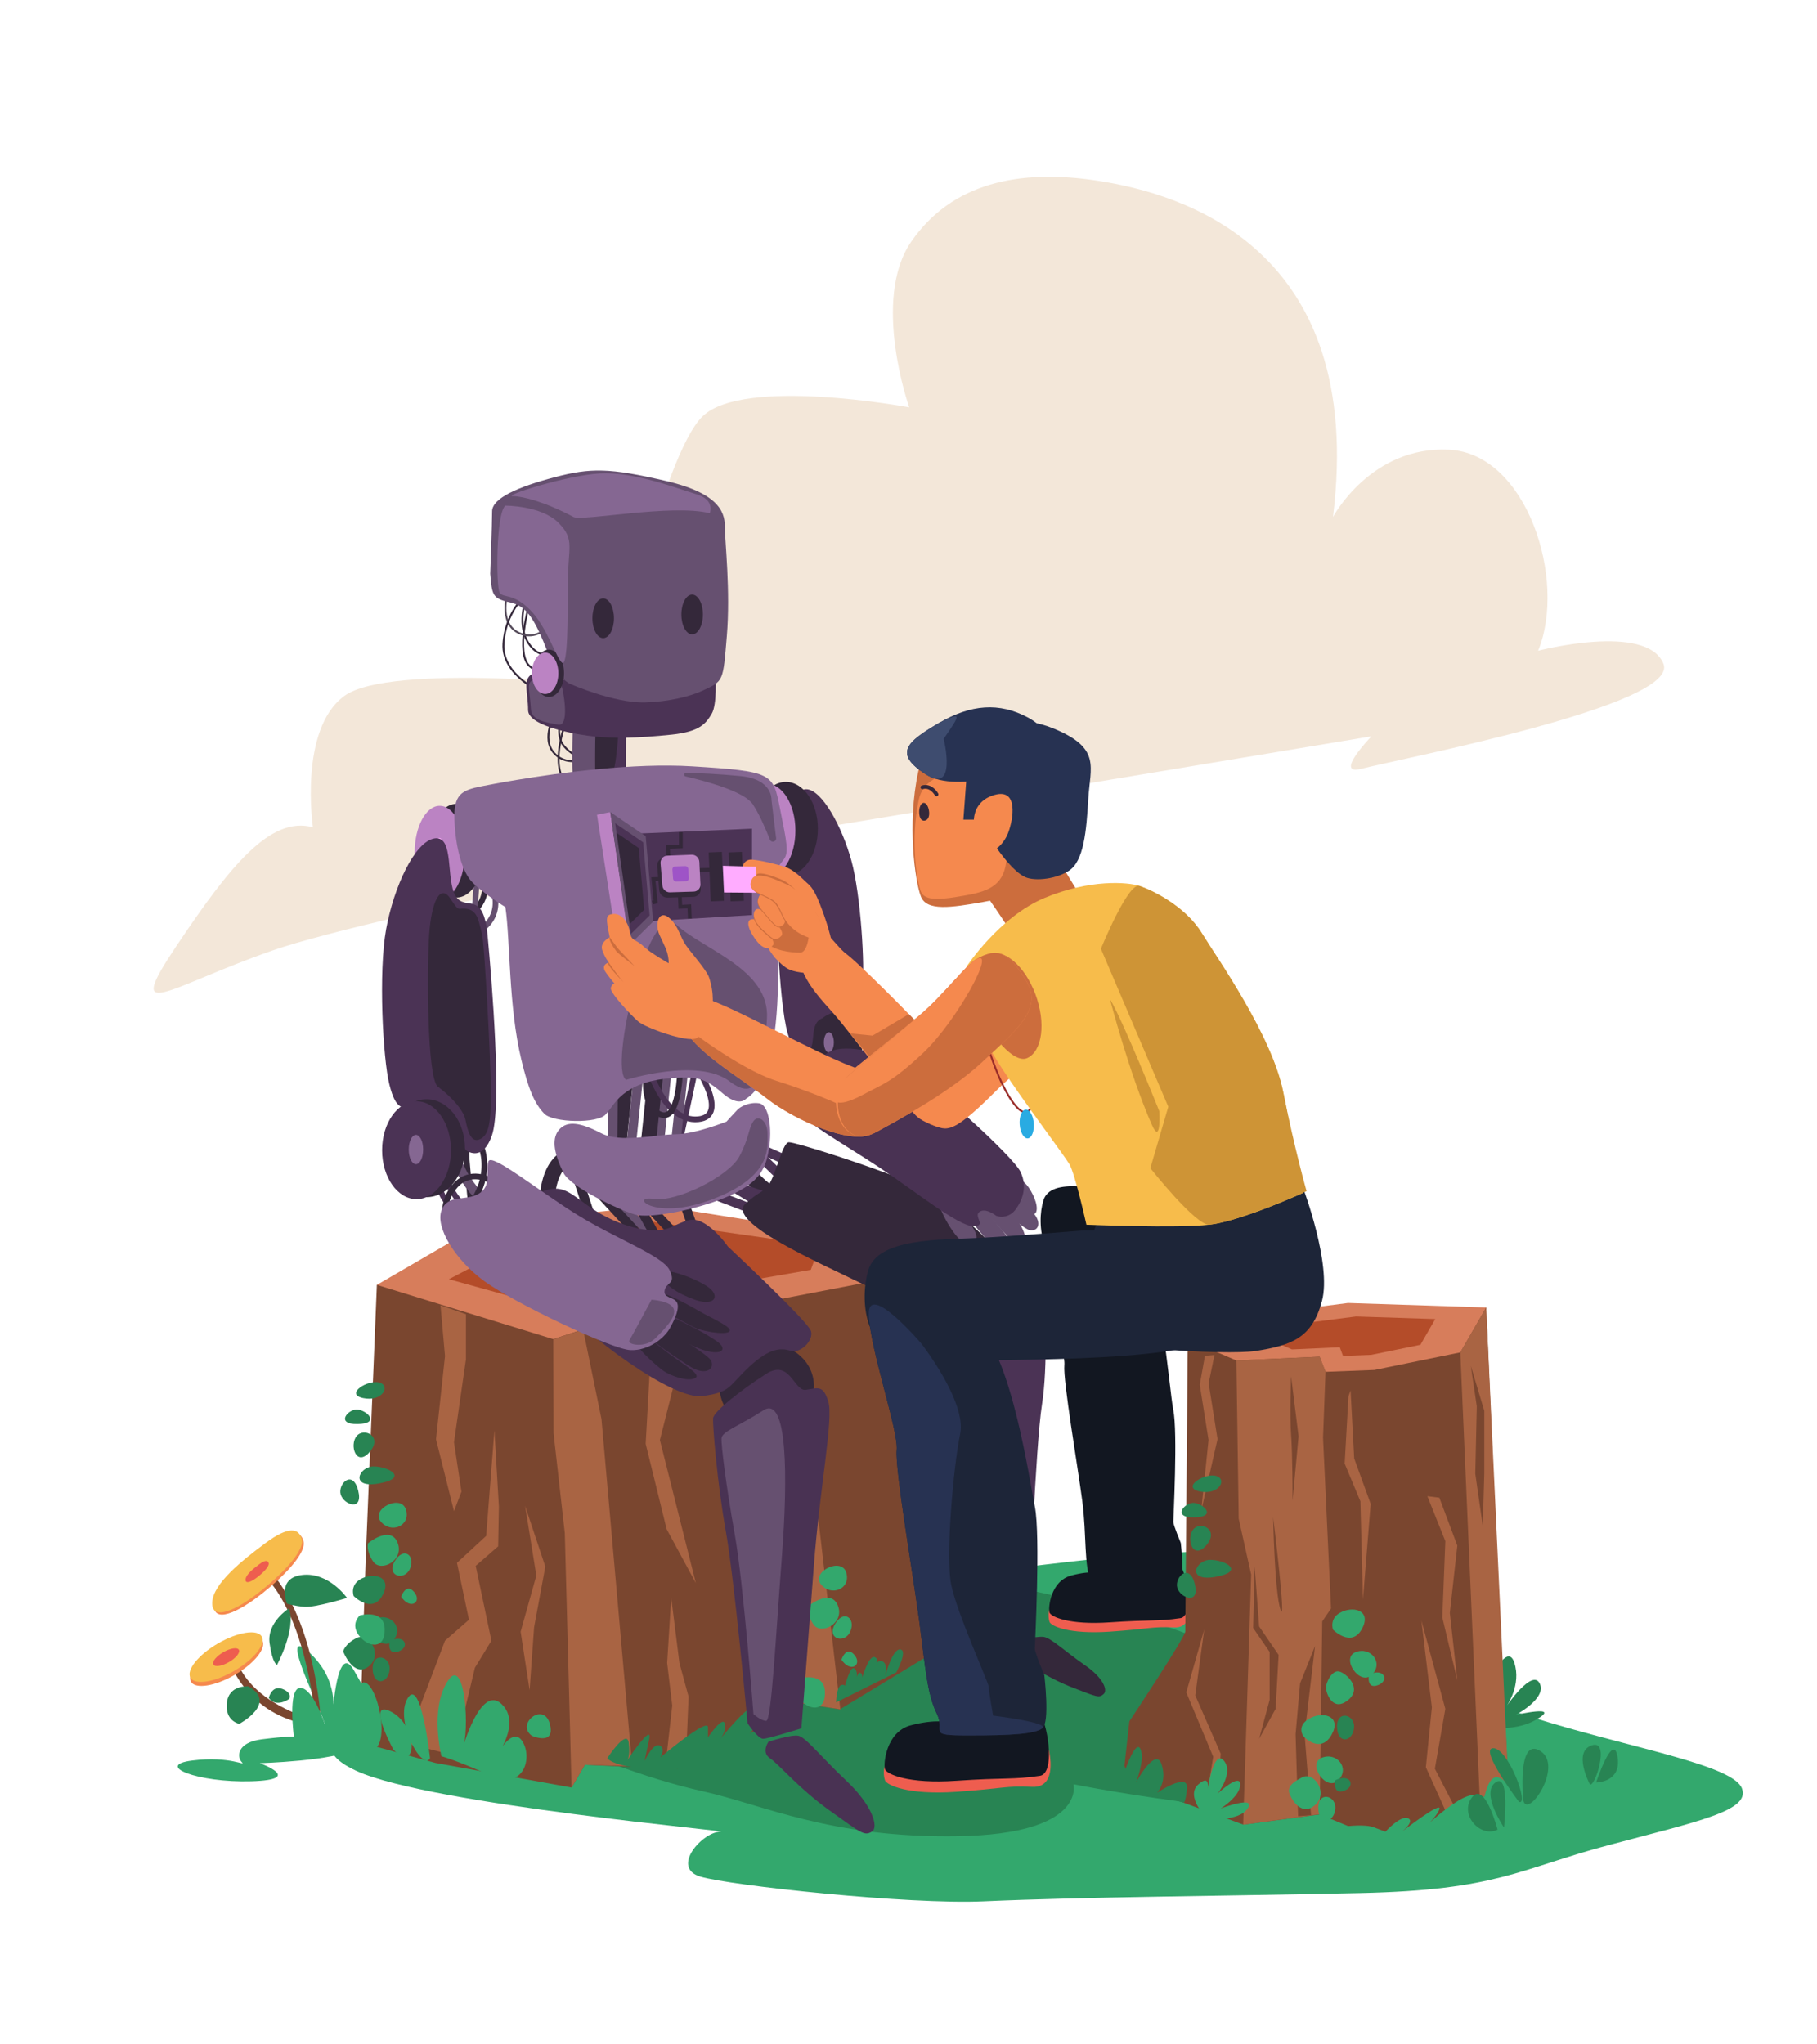 <?xml version="1.0" encoding="utf-8"?>
<!-- Generator: Adobe Illustrator 23.1.0, SVG Export Plug-In . SVG Version: 6.00 Build 0)  -->
<svg version="1.1" xmlns="http://www.w3.org/2000/svg" xmlns:xlink="http://www.w3.org/1999/xlink" x="0px" y="0px"
	 viewBox="0 0 960 1080" style="enable-background:new 0 0 960 1080;" xml:space="preserve">
<style type="text/css">
	.st0{fill:#F3E7D9;}
	.st1{fill:#33A86D;}
	.st2{fill:#288453;}
	.st3{fill:#EE5D4F;}
	.st4{fill:#121721;}
	.st5{fill:#7A462F;}
	.st6{fill:#D77D5B;}
	.st7{fill:#B44C29;}
	.st8{fill:#A96443;}
	.st9{fill:#F5894E;}
	.st10{fill:#F7BC4B;}
	.st11{fill:none;stroke:#34283A;stroke-width:8;stroke-miterlimit:10;}
	.st12{fill:none;stroke:#4B3355;stroke-width:5;stroke-miterlimit:10;}
	.st13{fill:#34283A;}
	.st14{fill:#4B3355;}
	.st15{fill:none;stroke:#4B3355;stroke-width:3;stroke-miterlimit:10;}
	.st16{fill:none;stroke:#34283A;stroke-width:3;stroke-miterlimit:10;}
	.st17{fill:none;stroke:#665070;stroke-width:5;stroke-miterlimit:10;}
	.st18{fill:#856792;}
	.st19{fill:#665070;}
	.st20{fill:#493253;}
	.st21{fill:none;stroke:#34283A;stroke-width:5;stroke-miterlimit:10;}
	.st22{fill:#BB83C3;}
	.st23{fill:#FFACFF;}
	.st24{fill:none;stroke:#665070;stroke-width:3;stroke-miterlimit:10;}
	.st25{fill:none;stroke:#34283A;stroke-miterlimit:10;}
	.st26{fill:none;stroke:#34283A;stroke-width:2;stroke-miterlimit:10;}
	.st27{fill:#9E54C7;}
	.st28{fill:none;stroke:#34283A;stroke-width:7;stroke-miterlimit:10;}
	.st29{fill:#CC6D3D;}
	.st30{fill:none;stroke:#554B5A;stroke-miterlimit:10;}
	.st31{fill:#1D2538;}
	.st32{fill:#273252;}
	.st33{fill:none;stroke:#992C29;stroke-miterlimit:10;}
	.st34{fill:#29ABE2;}
	.st35{fill:#CE9436;}
	.st36{fill:#3E4C6F;}
	.st37{fill:none;stroke:#34283A;stroke-width:2;stroke-linecap:round;stroke-linejoin:round;stroke-miterlimit:10;}
</style>
<g id="cloud">
	<path class="st0" d="M442.18,435.89c0,0-242.36,46.69-298.27,66.25C88,521.7,65.1,541.71,93.17,499.79s49.57-68.94,72.16-62.74
		c0,0-7.59-51.64,16.57-69.39s141.82-5.3,141.82-5.3s25.78-121.33,47.47-142.42c21.69-21.09,109.19-4.75,109.19-4.75
		s-20.16-56.98,1.14-87.63s56.46-38.65,99.1-31.97c42.64,6.68,141.34,34.24,123.66,177.51c0,0,19.97-37.58,61.28-35.53
		c41.31,2.05,62.36,69.07,47.09,106.21c0,0,57.24-14.93,66.21,6.83c8.96,21.76-137.39,49.86-159.59,55.53
		c-15,3.83,5.33-17.16,5.33-17.16L442.18,435.89z"/>
</g>
<g id="ground">
	<path class="st1" d="M443.2,841.84c4.75,0,132.92-22.15,196.22-22.15s109.19,9.49,109.19,9.49l-69.63,31.65
		c0,0,96.46,36.22,139.25,49.05c47.47,14.24,97.32,22.95,102.07,34.81c4.75,11.87-22.95,17.41-70.42,30.07
		c-47.47,12.66-58.55,23.74-131.34,25.32c-72.79,1.58-145.58,1.98-198.99,4.35c-39.55,1.76-133.71-8.31-149.54-13.05
		c-15.82-4.75,1.19-23.74,10.68-23.74c9.49,0-153.1-14.24-192.26-32.04c-34.87-15.85,2.37-33.23,58.15-36.79
		C166.32,903.93,191.19,870.8,443.2,841.84z"/>
	<path class="st1" d="M171.02,909.09c-1.58-6.33-24.53-51.43-7.91-36.4s12.66,32.44,12.66,32.44s2.37-37.98,11.08-22.95
		c8.7,15.03,15.03,26.9,15.03,26.9s-12.66,30.07-29.27,3.96"/>
	<path class="st2" d="M309,926c0,0,30.15,13.15,62.2,20.27c32.04,7.12,67.65,24.92,135.3,23.74s60.66-27.43,60.66-27.43
		s128.84,25.85,177.49,9.23c48.66-16.62-89.8-87.43-176.44-106.42s-86.64-18.99-86.64-18.99L309,926"/>
</g>
<g id="K_right_leg">
	<g>
		<path class="st3" d="M581.85,841.27c0,0-7.39-1.48-18.48,1.48c-11.09,2.96-9.61,11.83-8.87,14.05c0.74,2.22,10.35,6.65,31.79,5.18
			s21.99-2.79,34.01-2.22c13.08,0.62,7.39-20.7,3.7-27.36C620.3,825.75,581.85,841.27,581.85,841.27z"/>
		<path class="st4" d="M583.39,830.96c0,0-6.3-1.62-17.39,1.34s-12.25,17.37-11.51,19.59c0.74,2.22,10.35,6.65,31.79,5.18
			s25.49-0.44,37.39-2.22c6.56-0.98,4.01-20.7,0.31-27.36S583.39,830.96,583.39,830.96z"/>
	</g>
	<path class="st4" d="M640.12,637.5c0,0-28.05-3.95-43.63-6.67c-15.58-2.72-41.29-9.3-45.19,3.23c-3.9,12.53-1.56,38.28,23.37,43.11
		s82.55,20.38,96.61,12.29S698.56,649.87,640.12,637.5z"/>
	<path class="st4" d="M559.2,649.53c0,0-9.04,1.06-8.46,15.51c0.58,14.45,12.41,48.35,11.62,56.23s7.1,53.61,9.46,71.74
		c2.37,18.13,0.79,34.69,4.73,42.57c3.94,7.88-3.94,6.31,14.19,6.31c18.13,0,29.17-2.37,32.32-4.73c3.15-2.37,0.79-22.07,0.79-22.07
		s-3.94-9.46-3.94-11.04c0-1.58,2.37-47.3,0-59.13c-2.37-11.83-6.31-74.9-20.5-89.09C585.21,641.64,559.2,649.53,559.2,649.53z"/>
</g>
<g id="trunk_2">
	<path class="st5" d="M199.11,678.78l-5.93,145.65l-3.18,95.9l40,11l72,13l7-12c0,0,42,2,49,2s44.58-22.34,44.58-22.34L401,896.16
		l42.73,6.86l47.34-28.75l-19.78-217.85l-121.45-11.6L199.11,678.78z"/>
	<polygon class="st6" points="347.73,636.91 254.89,646.41 199.11,678.78 292.27,707.43 308,702.29 345.09,699.15 464.56,676.21 
		471.22,656.56 	"/>
	<polygon class="st7" points="344.21,645.35 277.34,654.8 237.16,675.79 304.27,694.36 315.6,691.03 342.31,685.7 428.37,670.83 
		433.17,658.09 	"/>
	<polygon class="st8" points="302,944.33 298.41,809.92 292.47,757.18 292.34,707.46 308.1,702.38 317.79,749.66 324.68,827.58 
		334.01,933.09 309,932.33 	"/>
	<polygon class="st8" points="401.4,896.36 443.99,903.02 429.09,773.92 422.63,760.6 411.29,688.74 415.24,811.24 421.04,884.16 	
		"/>
	<polygon class="st8" points="351.95,929.53 355.18,901.04 352.48,878.49 354.64,844.08 358.96,878.49 363.81,896.3 362.73,922.41 	
		"/>
	<polygon class="st8" points="344.69,699.55 341.13,762.71 352.21,807.81 367.64,836.3 348.65,760.74 365.13,695.46 	"/>
	<polygon class="st8" points="239.86,927.29 214.54,920.96 235.11,866.76 247.77,855.68 241.44,825.62 256.87,811.37 261.22,755.59 
		263.59,795.95 263.2,816.91 251.33,827.2 259.64,866.76 250.93,881 	"/>
	<polygon class="st8" points="277.44,795.55 283.37,832.34 275.07,862.01 279.81,892.87 282.19,859.64 288.12,827.59 	"/>
	<polygon class="st8" points="232.74,689.53 246.19,694.27 246.19,718.01 239.86,761.92 243.81,788.03 239.86,798.32 230.36,760.34 
		235.11,716.43 	"/>
	<path class="st2" d="M320.82,928.88c0,0,10.35-15.93,11.34-8.21c0.99,7.72-0.99,9.65-0.99,9.65s13.8-20.76,11.83-11.58
		c-1.97,9.17-2.46,11.58-2.46,11.58s4.44-9.65,7.89-8.21s0.49,6.28,0.49,6.28s25.14-21.24,25.14-15.93s0,5.31,0,5.31
		s7.89-11.58,8.87-7.24c0.99,4.34-2.46,8.21-2.46,8.21s16.76-20.76,17.74-15.93c0.99,4.83-2.96,5.31-2.96,5.31
		s11.83-12.07,7.39-2.41c-4.44,9.65-18.24,28.48-47.81,28.96C325.26,935.16,320.82,928.88,320.82,928.88z"/>
	<path class="st2" d="M441.75,899.33c0,0,0.13-8.84,3.03-9.23c2.9-0.4,1.19,2.37,1.19,2.37s3.03-13.19,5.54-10.95s0.4,6.73,0.4,6.73
		s1.19-5.01,2.51-4.62c1.32,0.4,1.19,2.51,1.19,2.51s3.43-12.13,6.59-10.68c3.16,1.45-0.66,5.8-0.66,5.8s1.85-5.27,5.01-3.43
		c3.16,1.85,0.53,9.89,0.53,9.89s3.96-16.62,8.44-16.35c4.48,0.26-1.98,12.13-1.98,12.13L441.75,899.33z"/>
</g>
<g id="leaves">
	<g>
		<path class="st5" d="M139.12,832.13c0,0,23.87,17.78,28.7,89.57l2.35-1.84c0,0-0.36-58.23-26.86-89.35L139.12,832.13z"/>
		<path class="st9" d="M160.33,814.11c-1.59-5.59-6.73-6.99-19.23,2.29c-12.5,9.28-27.6,21.33-28.06,31.31
			c-0.45,9.97,12.33,4.58,25.75-6.13C152.23,830.87,161.92,819.71,160.33,814.11z"/>
		<path class="st10" d="M159.41,812.94c-1.59-5.59-6.73-6.99-19.23,2.29c-12.5,9.28-27.6,21.33-28.06,31.31
			c-0.45,9.97,12.33,4.58,25.75-6.13S161,818.53,159.41,812.94z"/>
		<path class="st3" d="M141.96,825.76c-0.41-1.45-1.74-1.81-4.97,0.59c-3.23,2.4-7.13,5.51-7.25,8.09
			c-0.12,2.58,3.18,1.18,6.65-1.58C139.87,830.09,142.37,827.21,141.96,825.76z"/>
		<path class="st2" d="M151.63,847.2c0,0-5.77-13.72,8.22-15.21c14-1.49,23.5,12.16,23.5,12.16s-16.83,5.13-22.36,4.72
			C155.47,848.46,151.63,847.2,151.63,847.2z"/>
		<path class="st2" d="M152.66,849.71c0,0-11.78,7.33-10.21,18.42c1.57,11.08,3.93,11.37,3.93,11.37S156.65,860.56,152.66,849.71z"
			/>
	</g>
	<path class="st1" d="M233.26,927.81c0,0-6.33-24.53,3.16-39.56s11.87,27.69,7.91,35.6c0,0,9.49-34.02,20.57-23.74
		c11.08,10.29-3.16,28.48-3.16,28.48s8.7-17.41,14.24-8.7c5.54,8.7,0.79,26.11-16.62,18.2
		C241.97,930.19,233.26,927.81,233.26,927.81z"/>
	<path class="st1" d="M227.2,928.87c0,0-4.75-43.52-11.87-31.65C208.21,909.09,223.24,935.99,227.2,928.87z"/>
	<path class="st1" d="M281,917c0,0,12.66,5.54,9.49-6.33C287.33,898.8,272.3,910.67,281,917z"/>
	<path class="st1" d="M192.12,888.78c-7.38,0.26-8.82,35.88,3.24,35.88C207.42,924.66,199.51,888.52,192.12,888.78z"/>
	<path class="st1" d="M207.81,924.25c0,0-15.03-27.69-0.79-19.78S220.47,937.7,207.81,924.25z"/>
	<g>
		<path class="st2" d="M181.31,872.43c0,0,5.54,14.24,13.45,7.91c7.91-6.33,0-18.2-6.33-15.03
			C182.1,868.47,181.31,872.43,181.31,872.43z"/>
		<path class="st2" d="M186.85,843.15c0,0,9.49,9.49,15.03,0s-3.16-12.66-10.29-9.49C184.47,836.82,186.85,843.15,186.85,843.15z"/>
		<path class="st2" d="M207.42,866.89c6.33-6.33-0.79-15.03-8.7-11.87C190.8,858.19,201.09,873.22,207.42,866.89z"/>
		<path class="st2" d="M205.84,866.89c0,0-1.58,7.91,4.75,5.54C216.91,870.05,213.75,862.93,205.84,866.89z"/>
		<path class="st2" d="M196.87,881.66c0.26,9.23,8.18,7.91,8.97,0.53C206.63,874.8,196.6,872.43,196.87,881.66z"/>
	</g>
	<g>
		<path class="st2" d="M179.99,789.48c1.58,5.54,12.13,9.23,9.23-2.11C186.32,776.03,178.41,783.95,179.99,789.48z"/>
		<path class="st2" d="M197.4,774.71c-7.91,0-12.92,11.87,2.9,8.97C216.12,780.78,205.31,774.71,197.4,774.71z"/>
		<path class="st2" d="M200.56,730.41c-6.07-1.85-18.73,6.07-8.7,8.18C201.88,740.69,206.63,732.25,200.56,730.41z"/>
		<path class="st2" d="M188.96,744.65c-5.01-0.53-12.13,7.91,0,7.65S193.97,745.18,188.96,744.65z"/>
		<path class="st2" d="M188.43,758.63c-3.96,4.75-0.26,16.62,6.86,8.44C202.41,758.89,192.38,753.88,188.43,758.63z"/>
	</g>
	<g>
		<path class="st5" d="M121.97,879.29c0,0,9.23,26.64,41.67,31.91l-0.79-3.69c0,0-29.01-7.91-37.45-29.27L121.97,879.29z"/>
		
			<ellipse transform="matrix(0.866 -0.5 0.5 0.866 -422.746 177.435)" class="st9" cx="119.73" cy="877.57" rx="21.76" ry="8.42"/>
		
			<ellipse transform="matrix(0.866 -0.5 0.5 0.866 -421.726 177.02)" class="st10" cx="119.46" cy="875.46" rx="21.76" ry="8.42"/>
		<ellipse transform="matrix(0.866 -0.5 0.5 0.866 -421.726 177.02)" class="st3" cx="119.46" cy="875.46" rx="7.78" ry="3.01"/>
		<path class="st2" d="M131.2,890.89c0,0-10.29-1.05-11.34,8.7c-1.05,9.76,6.59,11.08,6.59,11.08S147.02,899.59,131.2,890.89z"/>
		<path class="st2" d="M142.01,896.96c0,0,1.58-6.86,7.12-4.75c5.54,2.11,3.69,5.27,3.69,5.27S145.97,902.49,142.01,896.96z"/>
	</g>
	<path class="st1" d="M171.55,910.66c0,0-6.18-18.98-12.92-18.98s-3.37,25.72-3.37,25.72s-3.46-0.24-16.94,1.45
		c-13.48,1.69-13.12,9.51-10.59,12.04s-5.9-3.37-26.12-0.84c-20.23,2.53,2.53,11.8,31.18,10.96s4.49-9.55,4.49-9.55
		s40.25-1.16,49.83-7.59C191.51,920.9,178.18,914.11,171.55,910.66z"/>
	<g>
		<path class="st1" d="M194.44,815.27c0,0,11.79-9.72,15.6-0.34s-8.88,15.88-12.86,10.03C193.2,819.11,194.44,815.27,194.44,815.27z
			"/>
		<path class="st1" d="M190.13,853.41c0,0,12.92-3.65,13.12,7.34c0.2,10.99-8.94,9.5-13.61,3.26
			C184.96,857.78,190.13,853.41,190.13,853.41z"/>
		<path class="st1" d="M214.52,797.64c2.43,8.61-8.03,12.73-13.39,6.11C195.77,797.13,212.09,789.03,214.52,797.64z"/>
		<path class="st1" d="M211.96,843.55c0,0,2.48-7.68,6.85-2.52C223.17,846.2,216.93,850.87,211.96,843.55z"/>
		<path class="st1" d="M208.57,824.7c4.74-7.93,11-2.91,8.08,3.92S203.84,832.63,208.57,824.7z"/>
	</g>
	<g>
		<path class="st1" d="M427.06,848.5c0,0,11.79-9.72,15.6-0.34s-8.88,15.88-12.86,10.03S427.06,848.5,427.06,848.5z"/>
		<path class="st1" d="M422.74,886.64c0,0,12.92-3.65,13.12,7.34s-8.94,9.5-13.61,3.26C417.58,891.01,422.74,886.64,422.74,886.64z"
			/>
		<path class="st1" d="M447.14,830.87c2.43,8.61-8.03,12.73-13.39,6.11C428.39,830.36,444.71,822.26,447.14,830.87z"/>
		<path class="st1" d="M444.57,876.78c0,0,2.48-7.68,6.85-2.52C455.78,879.43,449.55,884.1,444.57,876.78z"/>
		<path class="st1" d="M441.19,857.93c4.74-7.93,11-2.91,8.08,3.92C446.36,868.68,436.45,865.86,441.19,857.93z"/>
	</g>
</g>
<g id="robot_left_leg">
	<path class="st11" d="M387.81,599.2c0,17.41,14.77,30.59,30.59,37.98"/>
	<polyline class="st12" points="432.23,620.42 394.04,603.42 433.18,641.55 386.02,626.09 422.33,648.25 370.93,628.67 	"/>
	<g>
		<path class="st13" d="M539.25,677.32c0.4,10.1,1.54,14.27-7.96,19.89c-9.49,5.61-21.34,2.84-26.46-6.19
			c-5.12-9.03-1.58-20.9,7.91-26.51C522.24,658.89,538.85,667.21,539.25,677.32z"/>
		<path class="st13" d="M533.48,867.45c0,0-5.3,4.98,1.03,7.37c5.88,2.22,17.33,11,32.66,16.87c12.43,4.76,13.5,5.45,15.94,3.24
			c2.32-2.1-0.37-8.65-9.62-15.04c-10.82-7.48-18.12-14.56-22-15.13C547.39,864.15,533.48,867.45,533.48,867.45z"/>
		<path class="st13" d="M404.96,627.42c-4.48,3.96-3.96,2.11-11.08,8.44c-10.9,9.69,41.67,32.44,57.49,40.35
			c15.82,7.91,34.29,12.13,44.31,10.02c10.02-2.11,10.02-17.93,28.48-17.41s-25.05-36.92-46.15-45.36s-57.49-20.04-61.19-20.04
			C413.13,603.42,409.44,623.46,404.96,627.42z"/>
		<path class="st14" d="M515.44,853.91c0,0,17.66,4.19,20.41,3.95c2.74-0.23,7.99-9.03,7.99-9.03s3.28-85.05,6.68-106.82
			c3.26-20.85,1.51-51.63,1.2-54.3c-0.31-2.66-8.68-6.32-21.32-9.49c-12.28-3.08-12.53,20.47-18.1,19.97
			c-5.58-0.5-7.98-1.85-10.46,5.26c-2.52,7.22,3.86,21.47,6.53,56.19C511.42,799.52,515.44,853.91,515.44,853.91z"/>
	</g>
</g>
<g id="robot_left_arm_1_">
	<g>
		<path class="st15" d="M457.58,567.9c0,0,8.32-5.1,4.02-22.05c-4.31-16.95-9.92-25.18-9.92-25.18"/>
		<path class="st16" d="M438.57,531.48c0,0,5.99,16.99,7.01,21.4c1.03,4.4,4.09,22.65,4.09,22.65"/>
		<path class="st17" d="M442.86,522.97c0,0,20.24,22.39-2.34,48.75"/>
		<path class="st16" d="M447.79,536.75c0,0-10.61,3.18-11.24,15.24c-0.63,12.05,12.65,19.55,17.27,17.15"/>
		<path class="st15" d="M453.88,566.75c0,0,17.64-26.22-12.53-38.25"/>
		<path class="st16" d="M436.3,563.92c0,0,8.46-7.21,17.91-3.79s9.09,11.24,9.09,11.24"/>
	</g>
	<g>
		<ellipse class="st13" cx="441.79" cy="550.19" rx="14.07" ry="17.91"/>
		<ellipse class="st13" cx="438.14" cy="550.92" rx="12.61" ry="17.91"/>
		<ellipse class="st18" cx="437.92" cy="550.67" rx="2.64" ry="5.36"/>
	</g>
	<g>
		<path class="st19" d="M496.9,631.43c-4.98,0.43,5.93,20.81,11.22,24.12c5.3,3.31,10.73,0.65,5.98-6.88
			C509.36,641.13,501.87,631,496.9,631.43z"/>
		<path class="st19" d="M535.32,662.26c-1.6,2.64-4.97,0.47-10.86-4.45c-5.89-4.93-22.74-26.04-18.46-29.33
			c4.28-3.29,20.05,17.64,22.56,20.35C531.06,651.53,536.91,659.61,535.32,662.26z"/>
		<path class="st19" d="M524.65,614.57c1.5-4.12,15.17,8.41,17.8,11.41s6.47,10.62,4.98,14.32c-1.48,3.7-6.24-3.54-14.15-11.71
			C525.36,620.43,523.15,618.69,524.65,614.57z"/>
		<path class="st19" d="M520.23,622.74c-2.71,5.66,18.85,25.77,23.52,27.04c4.67,1.27,7.86-4.01,0.43-10.9
			S522.93,617.08,520.23,622.74z"/>
		<path class="st19" d="M515.01,632.85c0,0,12.31,16.07,21.69,24.46c6.58,5.89,8.46-4.73-2.63-17.15
			C522.99,627.75,512.57,625.54,515.01,632.85z"/>
	</g>
	<path class="st20" d="M526.35,642.29c0,0-5.61-4.52-8.9-2.06c-3.29,2.46,4.37,7.67-3.43,7.53c-7.8-0.15-30.24-18.24-48.98-30.72
		c-18.74-12.48-44.46-26.75-40.9-29.76s11.64-2.04,12.33-9.57c0.69-7.53-6.97-14.11-0.8-20.26s24.65-4.08,40.38,4.84
		c15.73,8.92,58.95,48.4,63.05,56.62s0.67,15.75-2.49,19.99S528.95,643.25,526.35,642.29z"/>
	<path class="st14" d="M434.63,537.87c0,0,2.8-2.97,9.83-3.71c7.03-0.75,9.77-0.15,11.19-11.86s-0.84-49.71-5.88-67.85
		c-5.04-18.14-15.5-37.03-23.55-37.51c-8.05-0.48-2.48,18.49-5.69,25.95c-3.21,7.46-11.32-1.91-10.93,18.5
		c0.39,20.41,2.16,74.92,7.5,87.24c2.95,6.8,6.7,8.63,10.42,6.01C431.25,552.02,427.35,540.43,434.63,537.87z"/>
</g>
<g id="robot_right_leg">
	<g>
		<path class="st19" d="M300.78,612.38c0,0,33.76,42.2,61.71,50.64"/>
		<polyline class="st21" points="362.49,638.23 374.1,670.93 330.32,623.99 359.13,676.08 302.89,615.02 311.33,640.87 		"/>
	</g>
	<path class="st11" d="M303.42,610.27c0,0-12.13,0-14.24,21.63c-2.11,21.63,21.63,48,21.63,48"/>
	<g>
		
			<ellipse transform="matrix(0.996 -0.094 0.094 0.996 -66.921 41.215)" class="st13" cx="404.82" cy="732.25" rx="24.92" ry="22.55"/>
		<path class="st20" d="M406.01,920.16c0,0-3.96,5.54,0.79,8.7c4.75,3.16,15.03,15.82,31.65,27.69
			c16.62,11.87,18.2,13.45,22.15,11.08c3.96-2.37,0-14.24-13.45-26.9c-13.45-12.66-21.36-22.95-25.32-23.74
			C417.88,916.21,406.01,920.16,406.01,920.16z"/>
		<path class="st20" d="M384.55,658.49c0,0-5.55-8.12-12.25-12.11c-6.79-4.06-10.38-1.24-18.25,2.14
			c-8.05,3.46-24.2,0.49-38.69-8.46c-14.94-9.23-17.42-17.17-34.1-8.15c-17.45,9.44-0.89,38.9,13.6,56.12
			c14.15,16.81,60.37,51.68,76.27,49.5c15.26-2.09,13.66-5.18,24.7-15.46c10.66-9.93,16.72-10.14,21.84-8.46
			c5.06,1.65,12.35-5.34,10.81-10.44C426.95,698.05,384.55,658.49,384.55,658.49z"/>
	</g>
	<path class="st20" d="M423.42,913.04c0,0-17.5,5.54-20.24,5.54s-8.21-8.21-8.21-8.21s-6.93-75.9-11.49-101.44
		s-6.99-56.07-6.74-59.67s15.17-15.18,27.94-23.39c12.77-8.21,14.73,9.26,21.11,8.35c6.38-0.91,9.13-2.79,11.87,6.33
		c2.74,9.12-4.48,44.88-7.67,86.62C426.58,871.9,423.42,913.04,423.42,913.04z"/>
	<path class="st19" d="M404.82,909.09c-2.74,0-6.73-3.56-6.73-3.56s-5.33-69.41-9.89-94.95s-7.24-47.16-6.99-50.77
		s9.38-6.56,22.15-14.77c12.77-8.21,12.94,35.28,9.76,77.01C409.72,866.78,407.56,909.09,404.82,909.09z"/>
</g>
<g id="torso">
	<g>
		<ellipse class="st13" cx="415.22" cy="437.81" rx="16.9" ry="24.74"/>
		<ellipse class="st22" cx="405.12" cy="438.82" rx="15.14" ry="24.74"/>
		<ellipse class="st23" cx="404.86" cy="438.48" rx="3.17" ry="7.41"/>
	</g>
	<g>
		<path class="st16" d="M247.51,447.81c0,0,17.41,20.04,3.16,33.23"/>
		<path class="st24" d="M253.04,456.32c0,0,17.41,20.04,3.16,33.23"/>
		<path class="st24" d="M252.52,455.92c0,0-0.79,15.23-2.57,32.84"/>
	</g>
	<g>
		<ellipse class="st13" cx="241.16" cy="449.42" rx="14.79" ry="24.74"/>
		<ellipse class="st22" cx="232.33" cy="450.43" rx="13.25" ry="24.74"/>
		<ellipse class="st23" cx="232.09" cy="450.08" rx="2.78" ry="7.41"/>
	</g>
	<path class="st14" d="M330.71,410.36c0,0-6.86,15.43-10.55,6.99c-3.69-8.44,0-52.35,0-52.35l12.13,2.64
		C330.19,375.55,330.71,410.36,330.71,410.36z"/>
	<g>
		<path class="st25" d="M299.73,378.98c0,0-10.02,24.79-0.53,34.81c9.49,10.02,14.77-8.97,14.77-8.97"/>
		<path class="st25" d="M297.62,375.81c0,0-3.69,7.38-1.58,14.77s15.3,12.13,15.3,12.13"/>
		<path class="st25" d="M293.4,376.87c0,0-7.91,13.19-0.53,21.1c7.38,7.91,17.93,2.11,17.93,2.11"/>
	</g>
	<path class="st13" d="M327.68,373.44c0,0-1.58,30.07-3.69,33.76c-2.11,3.69-11.6,2.64-11.6,2.64l-2.11-40.09L327.68,373.44z"/>
	<g>
		<g>
			<line class="st11" x1="331.99" y1="556.52" x2="325.7" y2="616.34"/>
			<path class="st15" d="M369.94,552.25c0,0-9.48,46.61-13.16,60.6"/>
			<line class="st17" x1="362.49" y1="551.86" x2="356.2" y2="611.68"/>
			<line class="st17" x1="353.79" y1="551.86" x2="347.5" y2="611.68"/>
			<line class="st17" x1="324.22" y1="555.74" x2="323.47" y2="615.56"/>
			<line class="st17" x1="338.95" y1="553.02" x2="332.65" y2="612.84"/>
			<line class="st11" x1="347.77" y1="554.58" x2="341.48" y2="614.4"/>
		</g>
		<path class="st15" d="M366.71,561.75c0,0,19.52,27.96,2.11,29.54c-17.41,1.58-25.85-26.37-25.85-26.37"/>
		<path class="st16" d="M359.33,563.84c0,0,0,30.37-11.08,24.61c-11.08-5.76-5.8-27.23-5.8-27.23"/>
	</g>
	<path class="st19" d="M314.49,410.36c0,0-6.86,15.43-10.55,6.99c-3.69-8.44,0-52.35,0-52.35l12.13,2.64
		C313.97,375.55,314.49,410.36,314.49,410.36z"/>
	<path class="st18" d="M320.05,588.7c-4.24,5.02-27.87,4.39-32.46-0.31c-5.28-5.41-8.47-13.28-12.13-28.48
		c-6.86-28.48-5.8-62.77-8.44-80.7c0,0-13.71-8.44-18.46-14.24c-4.75-5.8-7.91-17.93-8.44-31.65c-0.53-13.71,3.69-15.82,14.24-17.93
		c2.97-0.59,9.71-1.9,18.82-3.41c23.21-3.85,61.79-9.03,92.48-7.14c42.73,2.64,42.73,3.69,46.42,22.15
		c3.69,18.46,4.75,23.21,2.11,26.9c-2.64,3.69-6.33,7.91-6.33,7.91s13.19,102.33-13.71,118.68c0,0-3.69,4.75-12.66-3.16
		c-8.97-7.91-13.71-8.44-24.26-7.91c-10.55,0.53-24.79,2.64-33.23,14.24C322.54,585.63,321.23,587.3,320.05,588.7z"/>
	<path class="st19" d="M330.85,570.45c0,0,37.98-11.87,54.59,0.79c16.62,12.66,18.2-7.12,19.78-33.23
		c1.58-26.11-34.02-36.4-48.26-49.85C342.71,474.71,321.35,564.91,330.85,570.45z"/>
	<g>
		<path class="st18" d="M383.83,592.52c0,0-16.41,6.56-26.61,6.68c-10.87,0.13-29.35,4.77-39.56-0.53
			c-10.82-5.61-17.92-6.88-22.31-1.82c-4.49,5.18-1.96,13.95,2.31,22.68c3.74,7.64,29.37,19.56,37.78,22.08
			c8.02,2.4,35.27-2.95,50.96-10.39c14.17-6.72,17.96-12.83,19.82-23.93c1.84-10.95,0.1-23.74-5.23-24.45
			c-5.54-0.74-9.99,2.03-11.23,3.28C388.52,587.38,383.83,592.52,383.83,592.52z"/>
		<path class="st19" d="M397.85,592.64c-2.58,4.19-1.98,8.39-7.25,18.36c-5.47,10.34-33.18,24.29-45.46,22.35
			c-13.25-2.09,1.1,13.22,35.19-1.38c27.74-11.88,25.16-26.27,25.16-33.18S400.38,588.52,397.85,592.64z"/>
	</g>
	<path class="st19" d="M407.59,422.49c0,0,0.79-10.81-16.25-12.49c-11.61-1.14-21.94-1.58-28.92-1.72
		c-1.14-0.02-1.35,1.62-0.23,1.88c11.7,2.73,31.14,8.12,35.51,14.69c3.33,4.99,6.66,12.6,9.08,18.72c0.7,1.78,3.35,1.22,3.28-0.69
		L407.59,422.49z"/>
</g>
<g id="compartment">
	<g>
		<polygon class="st14" points="335.59,440.43 339.81,486.85 397.31,483.42 397.31,437.79 		"/>
		<g>
			<polygon class="st19" points="341.15,441.74 322.43,428.99 318.98,430.14 329.82,499.85 333.39,498.39 345.09,486.85 			"/>
			<polygon class="st14" points="339.83,445.01 323.81,434.1 320.86,435.08 330.14,494.74 333.19,493.5 343.21,483.61 			"/>
			<polygon class="st13" points="337.49,448.01 323.94,438.78 321.44,439.61 329.29,490.06 331.87,489.01 340.34,480.65 			"/>
			<polygon class="st22" points="315.42,430.41 322.43,428.99 332.83,498.78 326.26,500.11 			"/>
		</g>
		<g>
			<polyline class="st26" points="353.26,454.14 352.87,447.55 359.73,447.15 359.73,439.64 			"/>
			<polyline class="st26" points="348.65,464.3 345.22,464.43 346.41,476.43 344.69,476.82 			"/>
			<polyline class="st26" points="359.2,473.53 359.46,479.07 364.21,478.8 364.47,485.26 			"/>
			<line class="st26" x1="368.56" y1="459.68" x2="377.53" y2="459.42"/>
			<g>
				<path class="st13" d="M366.34,473.79l-13.66,0.41c-2.23,0.07-4.18-1.69-4.37-3.93l-0.46-5.44l-0.62-7.22
					c-0.2-2.34,1.49-4.32,3.78-4.41l14.07-0.54c2.32-0.09,4.31,1.77,4.44,4.13l0.68,12.78
					C370.32,471.84,368.59,473.72,366.34,473.79z"/>
				<path class="st22" d="M366.52,471.02l-12.55,0.39c-2.04,0.06-3.84-1.55-4.01-3.62l-0.96-11.67c-0.18-2.16,1.38-3.99,3.49-4.07
					l12.93-0.51c2.13-0.08,3.96,1.62,4.07,3.8l0.59,11.79C370.19,469.22,368.6,470.96,366.52,471.02z"/>
				<path class="st27" d="M362.46,465.52l-5.19,0.17c-0.85,0.03-1.59-0.64-1.65-1.51l-0.35-4.8c-0.06-0.88,0.58-1.61,1.44-1.65
					l5.26-0.19c0.86-0.03,1.61,0.66,1.66,1.54l0.29,4.82C363.96,464.77,363.31,465.5,362.46,465.52z"/>
			</g>
			<line class="st28" x1="377.92" y1="450.19" x2="378.98" y2="476.03"/>
			<line class="st28" x1="388.47" y1="450.19" x2="389.53" y2="476.03"/>
		</g>
	</g>
	<polygon class="st19" points="322.43,428.99 324.38,430.41 334.01,497.79 332.43,498.19 	"/>
</g>
<g id="K_right_arm">
	<path class="st9" d="M508.34,591.57c0,0-5.7,7.48-16.91,2.29c-11.37-5.25-40.6-47.03-52.03-59.57
		c-11.89-13.04-22.26-26-13.71-38.84c7.85-11.78,14.76,3.76,21.73,8.71c6.88,4.89,64.73,62.16,66.87,71.57
		C516.35,584.83,508.34,591.57,508.34,591.57z"/>
	<path class="st29" d="M508.34,591.57c0,0-5.7,7.48-16.91,2.29c-11.37-5.25-30.86-35.4-42.3-47.94l11.87,1.19l19.2-11.36
		c16.58,16.96,32.94,34.94,34.08,39.99C516.35,584.83,508.34,591.57,508.34,591.57z"/>
	<path class="st9" d="M553.97,498.98c0,0-69.1,67.52-72.79,75.43c-3.69,7.91,0.53,15.82,9.49,18.99
		c8.97,3.16,10.02,8.44,34.81-16.35s82.81-65.93,79.65-77.54C601.97,487.9,588.25,469.44,553.97,498.98z"/>
</g>
<g id="K_right_hand">
	<g>
		<path class="st9" d="M436.47,513.88c0,0-15.43,1.58-21.36-2.77c-5.93-4.35-9.1-9.1-11.08-14.64c-1.98-5.54,3.96-35.6,13.05-33.63
			c9.1,1.98,11.87,3.96,16.22,15.03C437.66,488.96,445.57,513.48,436.47,513.88z"/>
		<path class="st29" d="M427.77,488.51c0,0,0,14.74-5.08,14.74c-5.08,0-14.23-1.02-18.81-6.1c-4.58-5.08,6.61-24.4,12.2-22.88
			C421.67,475.8,427.77,488.51,427.77,488.51z"/>
		<path class="st9" d="M405.52,491.53c0.59,1.09,3.96,6.33,3.07,7.52c-1.33,1.78-4.45,3.86-9.2-2.47
			c-4.75-6.33-5.84-12.02-0.3-10.88C402.45,486.38,404.92,490.44,405.52,491.53z"/>
		<path class="st29" d="M406.88,485.62c0,0,7.01,6.83,4.89,8.95c-3.27,3.27-4.7,0.92-7.84-1.75c-4.98-4.24-6.27-7.75-5.54-9.96
			C399.13,480.64,401.34,480.27,406.88,485.62z"/>
		<path class="st9" d="M407.59,484.8c0,0,7.52,7.32,5.24,9.59c-3.51,3.51-5.04,0.99-8.41-1.88c-5.34-4.55-6.73-8.31-5.93-10.68
			S401.66,479.07,407.59,484.8z"/>
		<path class="st29" d="M401.07,473.53c-1.58,3.16-0.99,5.14,2.57,9.1c3.56,3.96,6.13,7.91,8.51,7.12s3.96-2.77,0-9.49
			S402.65,470.36,401.07,473.53z"/>
		<path class="st9" d="M401.26,473.13c-1.58,3.16-0.99,5.14,2.57,9.1c3.56,3.96,6.13,7.91,8.51,7.12c2.37-0.79,3.96-2.77,0-9.49
			C408.38,473.13,402.85,469.97,401.26,473.13z"/>
		<path class="st9" d="M426.58,466.8c0,0-6.26-6.97-11.47-8.7c-4.75-1.58-13.05-3.56-17.8-3.96s-6.33,5.54-3.56,5.93
			c2.77,0.4,12.26,6.33,15.82,6.73c3.56,0.4,8.7,7.91,12.66,5.93C426.19,470.76,426.58,466.8,426.58,466.8z"/>
		<path class="st29" d="M422.82,472.93c0,0-4.95-6.33-10.48-8.51c-4.61-1.81-10.48-3.96-12.46-2.57s3.96,5.54,7.52,7.52
			C410.96,471.35,422.82,472.93,422.82,472.93z"/>
		<g>
			<polygon class="st23" points="381.91,457.38 399.42,457.88 399.68,471.62 382.54,471.48 			"/>
		</g>
		<path class="st29" d="M427.18,494.2c0,0-9.87-1.36-13.95-10.38c-3.1-6.85-4.52-7.86-9.2-10.09c-2.33-1.11-9.24-3.55-6.73-8.11
			c2.65-4.81,15.34,1.3,19.4,3.04C424.31,471.91,443.79,493.43,427.18,494.2z"/>
		<path class="st9" d="M427.37,495.29c0,0-9.67-2.63-13.85-11.87c-3.17-7.01-3.56-7.52-10.55-10.68c-4.68-2.12-8.04-3.56-5.67-8.31
			c2.51-5.03,15.03,1.38,19.19,3.16C424.28,470.93,444.38,494.49,427.37,495.29z"/>
	</g>
</g>
<g id="robot_left_arm">
	<g>
		<path class="st15" d="M239.86,638.1c0,0-9.49-3.16-10.68-27.69s1.58-37.98,1.58-37.98"/>
		<path class="st16" d="M246.58,581.13c0,0-0.4,25.32,0,31.65c0.4,6.33,3.16,32.04,3.16,32.04"/>
		<path class="st17" d="M239.86,571.64c0,0-12.26,38.77,17.41,64.09"/>
		<path class="st16" d="M239.46,592.21c0,0,11.08-0.4,15.43,15.43c4.35,15.82-5.93,31.65-11.08,30.46"/>
		<path class="st15" d="M243.02,634.93c0,0-24.92-27.3,0-56.57"/>
		<path class="st16" d="M258.85,623.46c0,0-10.29-5.93-18.2,2.77c-7.91,8.7-5.14,18.99-5.14,18.99"/>
	</g>
	<g>
		<path class="st13" d="M349.36,673.09c-0.55-5.1,21.48,3.33,26.2,7.99s0.94,8.82-8.32,5.58S349.91,678.2,349.36,673.09z"/>
		<path class="st13" d="M385.28,703.46c2.42-2.03-8.62-6.7-15.98-10.89c-6.73-3.82-23.28-13.42-25.85-8.72
			c-2.57,4.7,19.87,15.44,23.15,17.3S382.86,705.49,385.28,703.46z"/>
		<path class="st13" d="M336.59,707.01c-4.49,1.89,10.51,14.83,14.05,17.27s12.35,5.72,16.37,3.88c4.03-1.84-4.41-6.1-14.12-13.5
			C343.18,707.24,341.08,705.12,336.59,707.01z"/>
		<path class="st13" d="M341.39,699.79c2.63-1.8,8.01-0.36,13.78,3.8c9.35,6.74,19.19,12.73,20.45,15.11
			c2.35,4.44-2.82,8.75-11.91,2.68C354.61,715.33,335.71,703.69,341.39,699.79z"/>
		<path class="st13" d="M347.43,692.35c0,0,20.03,8.41,31.18,16.13c7.82,5.42,0.38,9.58-15.56,0.96
			C347.11,700.83,338.88,691.39,347.43,692.35z"/>
	</g>
	<g>
		<path class="st14" d="M235.47,589.03c0,0-4.08-3.2-13.4-3.2c-9.32,0-12.82,1.07-16.32-12.8c-3.5-13.86-5.83-59.72-1.75-82.12
			s15.15-46.39,25.64-47.99c10.49-1.6,5.83,21.86,11.07,30.4c5.24,8.53,14.57-3.73,16.9,20.8c2.33,24.53,7.61,90.13,2.33,105.58
			c-2.91,8.53-7.58,11.2-12.82,8.53C241.88,605.56,245.37,591.16,235.47,589.03z"/>
		<path class="st13" d="M247.12,480.25c-5.46-1.13-3.93,2.47-9.18-5.53s-10.05,1.27-11.22,19.4c-1.17,18.13-1.17,75.72,4.66,79.99
			c5.83,4.27,13.4,11.73,14.57,17.6c1.17,5.87,2.91,12.26,7.58,10.13c4.66-2.13,5.83-8,5.83-24.53s-3.45-79.3-4.66-83.72
			C252.95,487.18,252.58,481.38,247.12,480.25z"/>
	</g>
	<path class="st18" d="M357.5,687.8c-1.87-2.8-7.24-1.97-6.3-6.3c0.94-4.32,6.2-2.91,2.57-10.5c-3.63-7.59-28.33-16.53-48.95-29.34
		c-20.61-12.81-45.41-32.91-46.77-28.07c-1.36,4.84,1.87,13.06-5.21,17.1c-7.08,4.04-16.31-0.01-19.59,8.79
		c-3.28,8.8,7.01,26,22.79,37.45c15.78,11.45,67.21,35.97,77.1,36.32c9.89,0.35,18.06-6.63,20.81-11.62S359.37,690.6,357.5,687.8z"
		/>
	<g>
		<ellipse class="st13" cx="225.35" cy="606.58" rx="20.31" ry="25.85"/>
		<ellipse class="st14" cx="220.08" cy="607.64" rx="18.2" ry="25.85"/>
		<ellipse class="st18" cx="219.76" cy="607.28" rx="3.81" ry="7.74"/>
	</g>
	<path class="st19" d="M344.21,686.63c0,0-10.27,19.13-11.67,21.46c-1.4,2.33,8.4,4.2,13.53-0.93c5.13-5.13,11.67-11.67,9.8-15.87
		S344.21,686.63,344.21,686.63z"/>
</g>
<g id="robot_head">
	<g>
		<path class="st25" d="M277.5,317.62c0,0-5.22,15.78,4,25c7,7,16.91,1.54,16.91,1.54"/>
		<path class="st25" d="M279.5,319.62c0,0-7,25,0,32s26,4,26,4"/>
		<path class="st30" d="M268,314.12c0,0-5,17,8,21s22-15,22-15"/>
		<path class="st25" d="M278,314.12c0,0-11,9-12,26s21,26,21,26"/>
	</g>
	<g>
		<path class="st14" d="M378,357.12c0,0,1,15-2,20s-6.08,9.39-21,10.96c-19,2-31,2-41,1c-7.24-0.72-35-4.96-35-13.96s-3-16,2-19
			c1.39-0.84,9.19,2.76,20,3C328.98,359.74,378,357.12,378,357.12z"/>
		<path class="st19" d="M296,360.12c1,1,5.79,24.04-1.15,22.71c-6.73-1.29-13.95-2.16-14.34-8.21c-0.89-13.65-3.26-14.54,4.49-16.51
			C293.56,355.95,295,359.12,296,360.12z"/>
		<path class="st19" d="M259,303.12c0,0,1-26,1-33s14-13,33-18s29-5,59,2s31,18,31,25s3,33,1,57s-1.66,23.54-12.54,28.62
			c-7.09,3.31-18.45,5.99-30.59,6.33c-16.54,0.46-39.87-9.89-39.87-9.89s-6.15-2.57-11-15.05c-8.01-20.64-12-26-21-28
			S260,314.12,259,303.12z"/>
		<g>
			<ellipse class="st13" cx="290" cy="355.69" rx="8" ry="12.5"/>
			<ellipse class="st22" cx="288" cy="355.69" rx="7" ry="10.94"/>
		</g>
		<path class="st18" d="M267,267.12c0,0,18.94-0.06,28,9c9,9,5,13,5,32s0,44-3,42s-8-19-17-28s-14-6-16-9S262,271.12,267,267.12z"/>
		<ellipse class="st13" cx="318.69" cy="326.62" rx="5.69" ry="10.5"/>
		<ellipse class="st13" cx="365.69" cy="324.62" rx="5.69" ry="10.5"/>
		<path class="st18" d="M303,273.12c4.5,2.4,52-7,72-2c0,0,3-7-7-10s-33-12-51-11s-51.83,12-46,12C276,262.12,288,265.12,303,273.12
			z"/>
	</g>
</g>
<g id="trunk_1">
	<g>
		<path class="st2" d="M785,891.68c0,0,11.08-25.32,15.03-13.45c3.96,11.87-3.96,22.95-3.96,22.95s13.45-19.78,17.41-11.87
			c3.96,7.91-12.66,16.62-12.66,16.62s24.53-5.54,11.08,2.37c-13.45,7.91-29.27,3.16-29.27,3.16L785,891.68z"/>
		<g>
			<g>
				<path class="st5" d="M627.55,706.93c0,0-1.32,151.95-1.32,154.95s-29.54,47.47-29.54,47.47l-3.46,31.19l63.68,23.37l40.36-5.4
					l43.42,17.84L796.87,941l-4.75-90.99l-6.9-159.29l-53.99,13L627.55,706.93z"/>
				<polygon class="st6" points="631.23,698.72 627.55,707.73 653.23,718.72 697.23,716.72 700.23,724.72 726.23,723.72 
					771.55,714.45 785.22,690.72 712.21,688.34 				"/>
				<polygon class="st7" points="670.01,701.41 667.9,706.58 682.63,712.88 707.86,711.73 709.58,716.32 724.49,715.75 
					750.47,710.43 758.31,696.82 716.45,695.46 				"/>
			</g>
			<polygon class="st8" points="653.23,718.72 697.23,716.72 700.34,724.34 699.02,759.55 703.24,849.75 698.59,856.6 
				697.23,958.41 656.82,963.95 660.12,860.81 661.04,831.81 654.46,802.28 			"/>
			<polygon class="st8" points="771.55,714.45 785.22,690.72 796.87,941 781.84,950.49 			"/>
		</g>
		<path class="st5" d="M672.65,801.48c0,0,7.12,57.76,3.96,49.05C673.44,841.84,672.65,801.48,672.65,801.48z"/>
		<path class="st5" d="M682.14,727.11c0,0-0.79,20.57,0,30.86c0.79,10.29,0.79,34.81,0.79,34.81l3.16-34.02L682.14,727.11z"/>
		<polygon class="st5" points="662.89,827.59 665.26,859.24 675.55,874.27 673.97,902.76 665.26,918.58 670.8,898.01 670.8,872.69 
			662.1,860.03 		"/>
		<polygon class="st5" points="777.09,721.57 780.25,742.93 779.46,778.54 783.42,806.23 784.21,778.54 784.21,745.31 		"/>
		<polygon class="st8" points="764.43,958.14 753.35,933.62 756.52,901.97 750.98,856.08 763.64,902.76 758.1,934.41 769.18,955.77 
					"/>
		<polygon class="st8" points="769.97,887.73 762.05,854.49 763.64,814.14 754.14,790.41 760.47,791.2 769.97,816.52 766.01,852.12 
					"/>
		<polygon class="st8" points="641.66,715.85 636.62,716.28 633.88,731.53 638.52,760.68 634.63,798.32 643.28,760.24 
			638.58,730.76 		"/>
		<polyline class="st8" points="712.46,737.6 710.44,773.18 718.76,793.11 720.12,845 724.19,794.46 715.49,770.51 713.57,734.53 		
			"/>
		<polygon class="st5" points="685.84,959.46 692.69,958.93 689.26,916.21 694.8,869.53 686.89,889.31 684.52,916.21 		"/>
		<polygon class="st8" points="642.58,959.73 644.96,926.49 631.51,895.64 636.25,860.82 626.76,894.05 641,928.08 636.25,957.35 		
			"/>
		<path class="st2" d="M592.34,943.9c0,0-10.29-10.29-6.33-16.62s8.7,7.12,8.7,7.12s5.54-15.82,7.91-10.29
			c2.37,5.54-2.37,17.41-2.37,17.41s10.29-18.99,13.45-9.49c3.16,9.49-2.37,15.03-2.37,15.03s16.62-11.08,15.82-2.37
			c-0.79,8.7-1.98,7.52-1.98,7.52L592.34,943.9z"/>
		<path class="st1" d="M637.84,960.91c0,0-11.87-11.87-4.75-18.2c7.12-6.33,4.75,3.96,4.75,3.96s3.16-22.95,8.7-16.62
			c5.54,6.33-3.16,17.41-3.16,17.41s11.87-11.08,11.87-4.75s-10.29,12.66-10.29,12.66s18.99-7.12,14.24,0
			C654.45,962.49,637.84,960.91,637.84,960.91z"/>
	</g>
	<g>
		<path class="st1" d="M680.96,946.01c-0.13,1.85,5.54,14.24,13.45,7.91c7.91-6.33,0-18.2-6.33-15.03
			C681.75,942.05,681.09,944.16,680.96,946.01z"/>
		<path class="st1" d="M688.34,916.74c0.92,1.58,9.49,9.49,15.03,0c5.54-9.49-3.16-12.66-10.29-9.49
			C685.97,910.41,687.42,915.15,688.34,916.74z"/>
		<path class="st1" d="M707.07,940.47c6.33-6.33-0.79-15.03-8.7-11.87C690.45,931.77,700.74,946.8,707.07,940.47z"/>
		<path class="st2" d="M705.48,940.47c0,0-1.58,7.91,4.75,5.54C716.56,943.64,713.4,936.52,705.48,940.47z"/>
		<path class="st1" d="M696.52,955.24c0.26,9.23,8.18,7.91,8.97,0.53C706.27,948.38,696.25,946.01,696.52,955.24z"/>
	</g>
	<g>
		<path class="st1" d="M700.6,891.95c0.26,3.03,3.69,12.53,11.6,6.2c7.91-6.33-1.05-14.37-4.75-15.16S700.34,888.91,700.6,891.95z"
			/>
		<path class="st1" d="M704.3,860.96c0,0,9.49,9.49,15.03,0s-3.16-12.66-10.29-9.49C701.92,854.63,704.3,860.96,704.3,860.96z"/>
		<path class="st1" d="M724.87,884.69c6.33-6.33-0.79-15.03-8.7-11.87C708.25,875.99,718.54,891.02,724.87,884.69z"/>
		<path class="st1" d="M723.29,884.69c0,0-1.58,7.91,4.75,5.54C734.36,887.86,731.2,880.74,723.29,884.69z"/>
		<path class="st2" d="M706.41,912.38c0.26,9.23,8.18,7.91,8.97,0.53C716.16,905.53,706.14,903.15,706.41,912.38z"/>
	</g>
	<g>
		<path class="st2" d="M622.01,838.8c1.58,5.54,12.13,9.23,9.23-2.11C628.34,825.35,620.43,833.26,622.01,838.8z"/>
		<path class="st2" d="M639.42,824.03c-7.91,0-12.92,11.87,2.9,8.97C658.14,830.1,647.33,824.03,639.42,824.03z"/>
		<path class="st2" d="M642.58,779.73c-6.07-1.85-18.73,6.07-8.7,8.18C643.9,790.01,648.65,781.57,642.58,779.73z"/>
		<path class="st2" d="M630.98,793.97c-5.01-0.53-12.13,7.91,0,7.65C643.11,801.35,635.99,794.49,630.98,793.97z"/>
		<path class="st2" d="M630.45,807.95c-3.96,4.75-0.26,16.62,6.86,8.44C644.43,808.21,634.41,803.2,630.45,807.95z"/>
	</g>
	<path class="st1" d="M701.13,966.05c0,0,18.2-3.16,24.53-0.79c6.33,2.37,6.33,2.37,6.33,2.37s7.91-8.7,11.87-7.12
		c3.96,1.58-3.16,7.12-3.16,7.12s21.36-16.62,19.78-11.87s-10.29,11.87-10.29,11.87s27.69-27.16,31.65-17.14
		c3.96,10.02,0.79,10.02,0.79,10.02s1.58-24.53,9.49-21.36c7.91,3.16,0,7.91,0,7.91s34.02,21.36-15.03,30.86
		C728.03,987.42,701.13,966.05,701.13,966.05z"/>
	<g>
		<path class="st2" d="M802.55,951.9c0,0-21.5-28.35-13.58-28.35S808.21,954.14,802.55,951.9z"/>
		<path class="st2" d="M804.81,951.09c0,0-3.4-33.95,9.05-26.03S807.08,961.28,804.81,951.09z"/>
		<path class="st2" d="M843.29,941.66c0,0,9.05-27.16,11.32-13.58C856.87,941.66,843.29,941.66,843.29,941.66z"/>
		<path class="st2" d="M839.9,942.41c0,0-9.05-16.98,1.13-20.37C851.21,918.65,842.16,945.81,839.9,942.41z"/>
		<path class="st2" d="M791.23,966.56c0,0-6.79-26.03-13.58-16.98C770.86,958.63,782.18,971.08,791.23,966.56z"/>
		<path class="st2" d="M794.63,965.43c0,0-12.45-18.11-4.53-23.77S794.63,965.43,794.63,965.43z"/>
	</g>
</g>
<g id="K_left_leg">
	<g>
		<path class="st3" d="M499.92,922.09c0,0-8.75-1.75-21.87,1.75c-13.12,3.5-11.37,14-10.5,16.62c0.87,2.62,12.25,7.87,37.62,6.12
			c25.37-1.75,26.02-3.3,40.24-2.62c15.48,0.73,8.75-24.5,4.37-32.37C545.41,903.72,499.92,922.09,499.92,922.09z"/>
		<path class="st4" d="M501.75,909.88c0,0-7.45-1.92-20.57,1.58c-13.12,3.5-14.5,20.55-13.62,23.18c0.87,2.62,12.25,7.87,37.62,6.12
			c25.37-1.75,30.16-0.52,44.25-2.62c7.76-1.16,4.74-24.5,0.37-32.37C545.41,897.9,501.75,909.88,501.75,909.88z"/>
	</g>
	<path class="st31" d="M688.63,628.02c0,0,15.01,39.94,9.83,59.26s-15.56,23.4-35.27,26.45c-7.04,1.09-28.92,0.85-54.24-1.26
		c-26.43-2.2-44.81-30.21-30.81-62.9C599.93,598.72,682.41,616.84,688.63,628.02z"/>
	<path class="st31" d="M572.76,650c0,0-36,3-56,4s-53,0-58,17s-2,49,30,48s135.37,1.42,153.43-12.86
		C660.24,691.87,647.76,649,572.76,650z"/>
	<path class="st31" d="M469.76,675c0,0-11.47,1.34-10.74,19.67C459.76,713,474.76,756,473.76,766s9,68,12,91s4.13,38.13,9.13,48.13
		s-6.05,11.69,16.95,11.69c23,0,34.92-0.82,38.92-3.82s1-28,1-28s-5-12-5-14s3-60,0-75s-11.98-77.79-29.98-95.79
		S469.76,675,469.76,675z"/>
	<path class="st32" d="M486.71,709.7c0,0-28.43-33.36-27.69-15.03C459.76,713,474.76,756,473.76,766s9,68,12,91
		s4.13,38.13,9.13,48.13s-6.05,11.69,16.95,11.69c23,0,34.92-0.82,38.92-3.82s-26.07-6.68-26.07-6.68s-2.37-13.43-2.37-15.43
		s-16.78-38.8-19.78-53.8s1.19-62.51,4.75-79.52C510.85,740.56,486.71,709.7,486.71,709.7z"/>
</g>
<g id="necklace">
	<g>
		<path class="st33" d="M520.83,502.75c-14.03,22.06,11.69,89.04,21.83,84.58c8.51-3.75,24.98-67.08,18.83-88.71
			c-1.18-4.14-4.94-8.86-7.99-9.24"/>
		
			<ellipse transform="matrix(0.998 -0.07 0.07 0.998 -40.401 39.635)" class="st34" cx="542.42" cy="593.31" rx="3.74" ry="7.62"/>
	</g>
</g>
<g id="K_torso">
	<path class="st29" d="M517,468c2,1,19,27,19,27l37-18l-17-28L517,468z"/>
	<path class="st10" d="M574,647c0,0-6-27-9-32s-23.46-32.09-35.3-50.09c-25-38-18.99-54.33-18.99-54.33s17.27-26.26,41.27-36.26
		S596,466,602,468s23.97,10.27,33,25c8.43,13.74,37,54,43,84s10.47,53.19,10.47,53.19S656,645,639,647S574,647,574,647z"/>
	<path class="st35" d="M581.66,501.22c0,0,14.34-35.22,20.34-33.22s23.97,10.27,33,25c8.43,13.74,37,54,43,84
		s12.32,52.26,12.32,52.26S656,645,639,647c-6.92,0.81-31.23-29.87-31.23-29.87l9.49-32.44L581.66,501.22z"/>
	<path class="st29" d="M547,525.1c5.71,15.15,3.75,30.33-4.38,33.9s-23.91-17.93-29.62-33.08c-5.71-15.15,0.8-18.21,8.94-21.78
		C530.07,500.57,541.29,509.95,547,525.1z"/>
	<path class="st35" d="M612.52,587.07c0,0-18.99-47.47-26.11-59.34c0,0,10.29,39.56,22.15,66.46
		C613.56,605.52,612.52,587.07,612.52,587.07z"/>
</g>
<g id="K_left_arm">
	<g>
		<path class="st9" d="M449.92,563.33c-19-7-64.75-32.6-76.75-35.6s-16.58,1.01-12.26,13.85c4.32,12.84,30.31,27.77,44.31,38.77
			s44.13,24.64,55.13,18.64S468.92,570.33,449.92,563.33z"/>
	</g>
	<g>
		<path class="st29" d="M410.23,570.98c-20.04-6.33-49.32-29.41-49.32-29.41c4.32,12.84,30.31,27.77,44.31,38.77
			s44.13,24.64,55.13,18.64S430.27,577.31,410.23,570.98z"/>
	</g>
	<path class="st9" d="M367.77,548.56c5.14-2.18,12.4-15.56,6.86-32.18c-1.35-4.06-10.01-13.59-12.53-17.47
		c-3.03-4.68-3.69-9.56-8.11-13.65c-5-4.62-7.58,0.66-6.4,6.2c0.59,2.75,4.09,8.44,5.01,12.13c0.92,3.69,0.66,5.27,0.66,5.27
		s-9.63-5.41-13.45-9.1c-3.82-3.69-6.2-2.37-6.99-7.25c-0.99-6.13-4.95-10.09-8.9-9.69c-3.96,0.4-3.96,1.98-1.78,12.33
		c0,0-5.35,2.6-3.96,6.73c1.38,4.09,3.56,6.66,3.56,6.66s-3.65,0.53-2.37,3.96c0.43,1.14,4.35,6.07,5.34,7.12
		c0,0-1.03-0.28-1.98,2.11s10.92,14.82,14.44,17.87C341.13,543.02,362.63,550.74,367.77,548.56z"/>
	<path class="st9" d="M462.78,598.14C473.07,592.57,502,577,519,561s32.36-27.51,23.36-42.51s-14.9-18.6-26.9-11.6
		c-4.76,2.77-17.92,19.67-29.01,29.01c-16.9,14.23-33.94,27.26-39.3,32.18C435.29,578.96,443.79,608.43,462.78,598.14z"/>
	<path class="st29" d="M462.78,598.14C473.07,592.57,502,577,519,561s32.36-27.51,23.36-42.51s-14.9-18.6-26.9-11.6
		c-4.76,2.77-17.92,19.67-29.01,29.01c-16.9,14.23-32.62,27.26-37.98,32.18C436.6,578.96,443.79,608.43,462.78,598.14z"/>
	<path class="st9" d="M456.38,578.1c10.29-5.57,14.65-6.15,31.65-22.15s39.43-56.05,27.43-49.05c-4.76,2.77-17.92,19.67-29.01,29.01
		c-16.9,14.23-32.62,27.26-37.98,32.18C436.6,578.96,437.4,588.38,456.38,578.1z"/>
	<path class="st29" d="M335.2,510.32l-8.87-9.43l-4.19-5.74c-0.1-0.36-1.02,1.35,3.46,7.35C326.59,503.82,335.2,510.32,335.2,510.32
		z"/>
	<path class="st29" d="M321.55,508.41c0,0,6.79,9.82,8.77,11.4c0,0-7.98-7.81-9.16-10.88L321.55,508.41z"/>
</g>
<g id="K_head">
	<path class="st29" d="M535,390c0,0-43.87-10.27-49.87,17.73s-1.63,57.77,1.37,65.77s16,6,33,3s28-8,29-27S552,390,535,390z"/>
	<path class="st9" d="M521.92,409.6c0,0-32.12-7.52-36.51,12.98c-4.39,20.5-1.19,42.3,1,48.16c2.2,5.86,11.72,4.39,24.16,2.2
		s20.5-5.86,21.23-19.77C532.53,439.25,534.36,409.6,521.92,409.6z"/>
	<path class="st32" d="M547,405c0,0-41,15-58,4s-10-17,7-27s32-11,47-3S560,403,547,405z"/>
	<path class="st36" d="M498.58,390.32c0,0,7.42,29.68-9.58,18.68s-10-17,7-27C508.67,375.62,507.48,377.4,498.58,390.32z"/>
	<path class="st32" d="M511,406l-2,27h8c0,0,14,25,24,30c4,2.48,15.65,2.08,23.65-2.92S574,439,575,422s6.85-26.64-18-37
		C521,370,511,406,511,406z"/>
	<path class="st9" d="M514.61,435.32c0,0-1.81-11.76,10.86-15.38s9.95,12.66,7.24,19.9c-2.71,7.24-9.56,12.65-15.38,9.95
		C504.58,443.88,514.61,435.32,514.61,435.32z"/>
</g>
<g id="K_face">
	<path class="st13" d="M490.92,429.21c0.17,2.9-1.12,4.25-2.57,4.33s-2.51-1.12-2.68-4.02s0.86-5.31,2.31-5.4
		C489.43,424.04,490.75,426.31,490.92,429.21z"/>
	<path class="st37" d="M494.8,419.64c0,0-2.84-5.11-7.45-3.72"/>
</g>
</svg>
